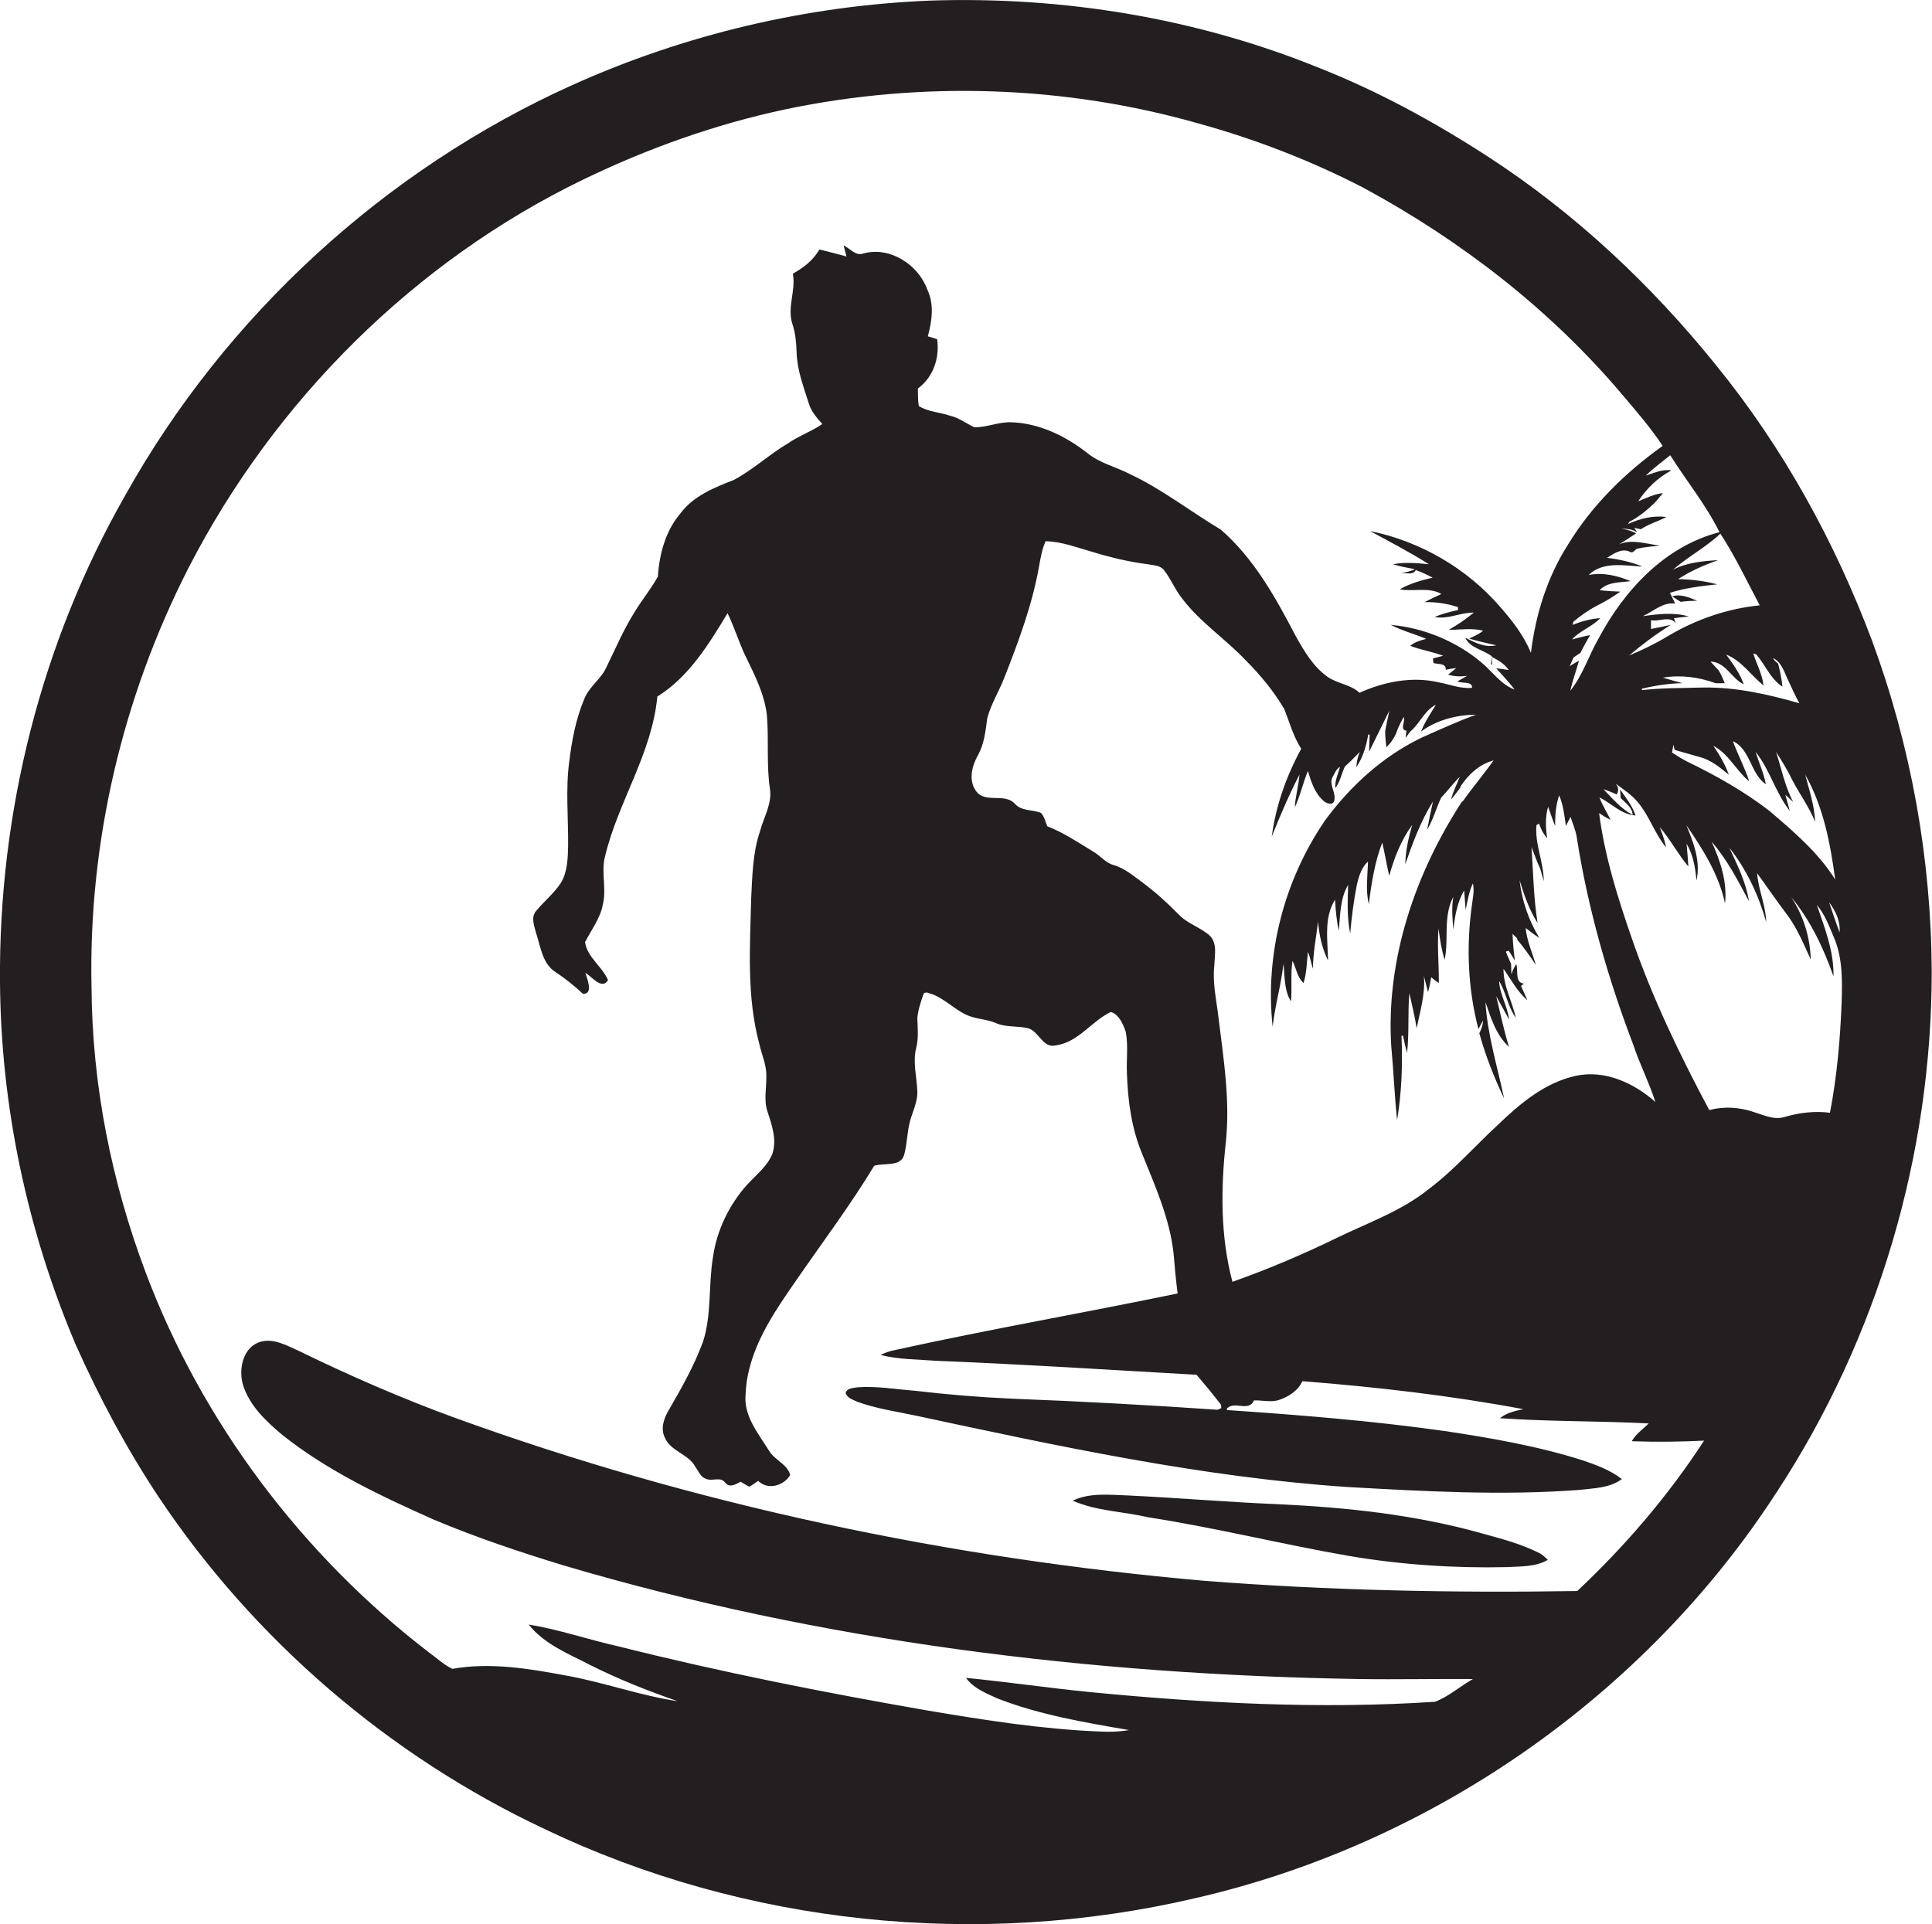 <?xml version="1.0" encoding="utf-8"?>
<!-- Generator: Adobe Illustrator 19.2.0, SVG Export Plug-In . SVG Version: 6.00 Build 0)  -->
<svg version="1.1" id="Layer_1" xmlns="http://www.w3.org/2000/svg" xmlns:xlink="http://www.w3.org/1999/xlink" x="0px" y="0px"
	 viewBox="0 0 662.8 660.2" enable-background="new 0 0 662.8 660.2" xml:space="preserve">
<g>
	<path fill="#231F20" d="M642.3,220c-12.8-34.1-30.5-66.3-53.5-94.6c-22.3-27.7-48.5-52.3-78.4-71.7c-18.2-11.8-37.4-22.3-57.6-30.3
		C410.6,6.2,364.7-1.3,319.2,0.2c-42.3,1.7-84.3,11.6-122.9,29C132,58.2,77.4,108.3,43,169.9C14.1,220.5-0.5,278.8,0,337
		c0.3,42.6,9.3,85,25.9,124.2c8.1,18.2,17.5,35.8,28.5,52.4c32.7,49,79,88.8,132.3,113.9c68.9,33,149,41.2,223.3,23.8
		c81.2-18.6,154.5-69.6,199.7-139.6c34.5-52.7,53.1-115.6,53-178.7C662.5,294.5,655.6,256.1,642.3,220z M629.6,301.8
		c-5.8-9.3-14.3-16.5-22.6-23.6c-8.7-6.7-18.3-12.1-28.2-16.9c-1.8-0.9-3.5-2-5.2-3.1c0.2-0.9,0.3-1.8,0.5-2.7
		c0.1,0.5,0.3,1.3,0.4,1.8c2.9,0.8,5.9,1.7,8.8,2.5c3.8,1,6.8,3.6,9.8,6c-1.3-3.6-3.2-6.8-5.3-9.9c5.3,2.8,7.8,8.5,12.3,12.2
		c-1.5-4.7-3.9-9.1-5.6-13.8c6.1,2.9,6,11.2,11.3,14.8c-0.7-3.9-2.4-7.4-3.5-11.1c4.9,6.1,6.8,14,11.7,20.2
		c-0.4-1.4-1.1-4.1-1.5-5.5c0.7,0.6,2,1.9,2.7,2.5c-2.9-5.4-4-11.4-5.9-17.2c2,3.1,3.9,6.2,5.5,9.5c2.5,4.9,5.9,9.4,7.9,14.5
		c-0.2-5.6-2-10.8-3.4-16.2C625.6,276.9,627.9,289.4,629.6,301.8z M631.1,319.9c-1.3-3.4-2.4-6.8-3.6-10.3
		C629.8,312.6,631.4,316.1,631.1,319.9z M613.5,233.5c1.2,2.6,2.4,5.3,3.8,7.8c-10.8-3.1-21.9-5.6-33.2-5.4
		c-6.9,0.2-13.9,0.1-20.8,0.9l0-0.5c4.6-1.1,9.2-1.8,13.9-1.9c-2.2-0.6-4.5-1.2-6.7-1.9c6-1,12.3-0.2,18,1.9c1.1,0.1,2.1,0,3.2,0
		c-0.6-1.5-1.2-3-2.1-4.4c-0.9-1-1.9-2-2.8-3c5.2,0.1,7.2,5.8,11.4,7.8c-1.3-3.8-3.7-7-6-10.2c5.3,2.1,8.5,7.1,12.8,10.6
		c-0.4-3.9-2.4-7.3-3.5-11c0.2,0.1,0.7,0.2,1,0.3c3.1,3.6,4.9,8.5,9,11.1c-0.3-2.7-0.8-5.3-1.5-7.9c-0.7-0.6-1.4-1.1-1.7-1.9
		C611.4,227.4,612.1,230.7,613.5,233.5z M603.7,207.7c-11.1,1.1-21.8,4.8-31.4,10.5c-4.3,2.6-8.8,4.8-13.4,6.7
		c4.5-3.8,9.3-7.4,14.3-10.5c-2.3,0.5-4.5,1-6.8,1.4c0-0.8,0-2.3,0-3c2.8,0.6,6.5-1.7,8.5,1.1c-0.2-0.4-0.5-1.3-0.6-1.8
		c1.7-0.2,3.4-0.4,5-0.6c-5.1-1.5-10.5-0.8-15.7-0.1c3.6-1.6,6.9-4.9,11.1-4.3c-0.6-1.2-1.2-2.5-1.8-3.7c5.3-1.7,10.7-2.3,16.2-2.9
		c-4.4-1.2-8.9-1.7-13.4-1.8c4.3-2.8,8.9-4.8,13.7-6.5c-5.3,0.3-10.7,0.8-15.5,3.3c5.2-4.5,11.3-7.7,16.3-12.4
		C595.3,190.9,599.3,199.4,603.7,207.7z M589.9,182.6c-18.7,4.8-32.7,19.9-41.5,36.5c-3.4,5.9-5.4,12.6-9.7,17.9
		c0.8-3.5,2-6.8,3-10.3c-1.1,0.6-2.2,1.2-3.2,1.9c0.4-1,0.9-2,1.3-3c0.8-0.5,1.6-1.1,2.4-1.6c1-2.1,2.2-4.1,3.3-6.1
		c-2.1,0.4-4.2,1-6.2,1.5c2.7-3,6.8-4.3,9.7-7.3c-3.3,0.2-6.5,1.1-9.5,2.3c0.1-0.3,0.2-0.8,0.3-1.1c2.5-2.1,5.2-4,8.1-5.5
		c2.8-1.4,5.4-3,8-4.8c-2.4-0.1-4.7-0.2-7.1-0.5l0.5-0.5c2.8-2.4,6.6-2.1,10.1-2.6c-4.5-1.9-9.6-3.1-14.4-2.1
		c4.9-4.8,12.3-3.2,18.5-2.9c-3.9-1.6-8.1-2.5-12.2-3c2.3-1.4,5-3.4,7.8-2.1c1,0.7,1.7-0.5,2.4-1c2.6-0.6,5.3-0.8,8-1.1
		c-4.6-0.5-9.6-2.4-14.1-0.4c2-1.2,4-2.5,5.9-3.8c-1.6-0.9-3.4-1.3-5.1-1.7c1.9,0.2,3.8,0.2,5.5,1.4c-0.3-0.4-0.8-1.2-1-1.6
		c0.5,0.1,1.6,0.4,2.2,0.5c2.7-1.8,5.9-2.7,8.8-4.2c-4.6-0.6-9,0.5-13.2,2.4c0.1-0.2,0.4-0.6,0.5-0.8c3.3-1.6,6-4,8.7-6.5
		c0.9-1.1,1.9-2.2,2.8-3.3c-3,0.3-5.7,1.7-8.5,2.8c2.9-4.4,6.7-8.1,11.4-10.6c-3.1-0.5-6,0.9-8.8,1.8c2.6-2.6,5.6-4.7,8.4-7
		C578.4,164.8,585.2,173.1,589.9,182.6z M418,349c-0.7-6-2.1-11.9-1.4-17.9c0.1-3.4,1.1-7.4-1.6-10.1c-3.3-2.9-7.7-4.1-10.7-7.3
		c-3.8-3.9-7.8-7.5-12.2-10.8c-3.2-2.3-6.2-5-10.1-6.1c-2.8-0.8-4.6-3.3-7.1-4.7c-5.1-3.1-10-6.4-15.6-8.6c-0.7-1.5-1-3.4-2.2-4.6
		c-3-1.2-6.7-0.5-9-3.2c-3.7-3.8-10.4,0.2-13.4-4.5c-2.5-3.7-1.2-8.5,0.8-12.1c2.2-3.9,2.6-8.4,3.2-12.7c1.3-4.9,4.1-9.3,5.9-14
		c4.9-12.5,9.6-25.1,11.9-38.3c0.5-2.8,1-5.7,2.2-8.4c5.6,0.1,10.8,2.2,16.2,3.7c6.2,1.9,12.5,3.4,18.9,4.2c1.9,0.4,4.2,0.3,5.5,2
		c2.4,3,3.8,6.7,6.2,9.7c6.2,8.2,14.9,13.9,21.9,21.3c5,5,9.6,10.6,13.2,16.7c1.8,4.6,3.1,9.4,5.8,13.6c-5.1,9.4-8.7,19.5-10.1,30.1
		c2.9-7.2,5.9-14.3,9.5-21.2c-0.3,3.8-1.4,7.4-1.6,11.2c1.9-4,2.8-8.4,4.5-12.5c1.1,3.8,2.4,7.8,5.5,10.4c0.9,0.8,3,1.5,3.5-0.1
		c0.8-2.7-1.7-5.3-0.7-7.9c0.8-1.3,1.3-3,2.7-3.8c-0.6,2.4-1.8,4.7-1.6,7.3c1.7-2.2,2.1-5,3.3-7.4c1.8-1.6,3.4-3.3,5.1-5
		c-0.7,1.7-1.1,3.4-1.2,5.2c2.3-3.3,3.4-7.2,4.1-11.2l0.5,0.1c-0.1,1.9-0.2,3.9-0.2,5.8c2.3-4.7,4.6-9.3,6.9-14
		c-0.4,2.3-1,4.6-1.4,7c0,1.8,0.2,3.7,0.4,5.5c1.8-1.7,3.2-3.9,3.9-6.3c0.6-1.4,1.3-2.8,2.1-4.1c0.6,1.3-1.5,4.5,0.9,4.7
		c-0.1,0.6-0.2,1.9-0.3,2.5c0.5-0.7,1.1-1.5,1.6-2.2c3.3-2.7,4.8-7.2,8.8-9.2c-1.8,3-3.8,5.9-5.1,9.2c5.4-4,12.2-5.7,18.9-5.8
		c-6.3,2.3-12.4,5.1-18.5,7.8c-13.4,6.4-24.7,16.7-33.4,28.6c-14,20.5-20.6,46-17.9,70.7c0.8-7.3,2.9-14.3,3.7-21.6
		c0.5,4.4,0.2,9.1,2.6,12.9c0.4-4.6-0.2-9.3,0.5-13.9c1.3,2.5,1.6,5.6,3.8,7.6c1.1-3.5,1.1-7.2,1.5-10.7c0.8,1.9,1.1,3.9,1.7,5.8
		c0.1-5.5,1.1-10.8,1.8-16.2c0.3,4.6,1.4,9.2,3.4,13.4c-0.1-7-1.5-14.7,2.4-20.9c0.2,3.5,0.5,7.1,1.3,10.6c0.5-5.3,0.4-11,3.2-15.7
		c-0.2,5.6-0.4,11.2,0.7,16.7c0.5-5.6,1.2-11.2,2.3-16.8c0.7-2.9,1.6-5.9,3.8-7.9c-0.1,4.9-0.9,9.8,0.3,14.6
		c0.9-7.2,2-14.3,4.6-21.1c0.9,3.8,1.5,7.6,2.4,11.4c1.7-6.2,4.1-12.3,7.9-17.5c-1.3,4.4-2.3,8.9-2.4,13.5
		c2.6-7.4,5.3-14.8,9.5-21.5c-0.7,3.2-1.4,6.5-2,9.7c2.1-3.5,3.1-7.4,4.8-11c2.2-2.3,4.1-4.9,6.4-7.2c-1,2.6-2.3,5.1-3,7.8
		c1.1-1.3,2.2-2.7,3.2-4.1l0-0.3c2.7-4.1,6.5-7.7,11.4-9c-3.4,4.8-7.3,9.4-10.7,14.2l0-0.3c-16.2,24.8-26.3,54.4-24.4,84.3
		c0.8,8.4,1.1,16.9,2,25.2c1.6-9.6,1.9-19.2,1.5-28.9c0.1,0,0.4,0,0.5-0.1c0.4,2,0.9,4,1.4,6c0.8-6.8,0.2-13.7,0.8-20.5
		c0.9,4,1.9,8,2.5,12c1.2-5.9,3-11.8,2.5-17.9c0.5,1.8,0.9,3.7,1.4,5.5c0.5-1.7,0.8-3.4,1.1-5.1c0.8,0.7,1.7,1.4,2.6,2
		c0.1-6.2-0.6-12.4-0.1-18.7c0.5,3.6,1,7.2,2.1,10.7c1.5-7.1-0.6-14.9,3-21.6c-0.7,3.7-0.3,7.5,0,11.3c0.5-4.6,1.3-9.4,3.7-13.5
		c0.2,2.2,0.3,4.5,0.5,6.7c0.7-3.1,1.1-6.2,2.5-9.1c0.6,2.6-0.1,5.3-0.4,7.9c-1.9,14-1.3,28.4,2.3,42.1c0.5-1,1-2,1.6-2.9
		c-0.1,1.5-0.6,3-1.3,4.3c2.1,7.7,5.1,15.2,8.5,22.4c-2.3-11-5.7-21.8-6.4-33.1c1.9,5.5,3.6,11.3,8.1,15.4c-1.8-5.7-3-11.6-4.4-17.4
		c1.1,2,3.3,6,4.4,8c-0.5-4.6-3.2-8.5-3.4-13.2c2.4,4,3,8.8,5.7,12.6c-1.2-5.7-4.3-10.9-4.2-16.8c2.6,3.7,4.7,7.8,8.2,10.8
		c-0.7-1.7-1.5-3.3-2.2-4.9c0.3-0.2,0.7-0.6,1-0.8c-3.2-0.4-1.9-4.4-2.6-6.7c-0.8,1.1-1.3,2.3-1.7,3.5c0-1.2-0.1-2.4-0.1-3.6
		c-0.6-1.4-1.3-2.8-1.8-4.2c0.3-0.1,0.8-0.2,1-0.3c0.5,0.8,1.6,2.5,2.1,3.4c-0.4-3.1-0.7-6.1-0.8-9.2c0.4,0.4,1.2,1.2,1.6,1.6l0,0.4
		c2.3,2.7,4.4,5.7,6.4,8.7c-1.2-4.2-3.1-8.3-3.5-12.7c1.5,1.2,3.1,2.4,4.7,3.4c-3.7-6-6-12.9-6.8-19.8c1.6,5.1,3.3,10.2,6.2,14.7
		c-1.4-8.6-1.5-17.4-2.1-26.1c1,2.5,1.8,5,3,7.5c0.4,1.4,0.8,2.8,1.2,4.2c0-6.5-3.1-12.6-2.5-19.2c0.2-0.1,0.7-0.4,0.9-0.5
		c0.6,1.8,1.5,3.6,2.8,5c-0.6-3.6-0.7-7.3,0.3-10.8c0.8,2.2,1.5,4.4,2.4,6.6c0-3.6,0.2-7.1,1.4-10.5c1.4,3.3,1.8,7,2.3,10.5
		c0.4-0.8,1.2-2.4,1.6-3.1c0.7,2.2,1.7,4.4,2.1,6.8c3.8,24.5,10.7,48.5,19.5,71.6c2.2,6.6,5.4,12.8,7.5,19.4
		c-7.3-6.5-17.3-11.1-27.2-9c-10.7,2.3-19.3,9.6-27,17c-7.9,7.3-15,15.5-23.7,22c-9.1,7.3-20.3,11.3-30.7,16.3
		c-11.9,5.8-24,11-36.5,15.4c-4.2-15.8-4-32.4-2.2-48.5C422,376.9,419.7,362.9,418,349z M541.1,545.9c-42.6,0.7-85.4-0.2-127.9-3.5
		c-87.8-7.7-174.8-26-257.6-56.1c-18-6.6-35.7-14.3-52.9-22.7c-4.3-1.9-9.1-4.8-14-3c-5.5,2.2-6.8,9.2-5.4,14.4
		c2.2,7.2,7.9,12.6,13.5,17.3c15.6,12.4,33.8,21,52,29.1c14.5,6.1,29.4,11.1,44.5,15.7c88.5,26.2,180.8,37.5,272.9,39
		c13,0.2,26.1-0.1,39.1,0c-4.4,2.5-8.3,6-13,7.8c-39.4,2.6-78.9,0.5-118.1-3.3c-14.3-1.4-28.5-3.5-42.8-4.9
		c2.6,3.6,6.9,5.3,10.9,7.1c14.4,5.6,29.8,8.2,45,10.8c-3.3,0.6-6.7,0.7-10.1,0.5c-19.8-0.8-39.4-3.9-59-7.2
		c-35.6-6.2-71-13.2-106-22c-10.3-2.3-20.4-5.8-30.8-7.5c5.3,6.8,13.8,10.1,21.3,14c9.6,4.8,19.6,8.8,29.8,12.3
		c-12.9-1.9-25.4-6.5-38.3-8.8c-12.8-2.4-26.1-4.6-39-2.3c-3-1.4-5.3-3.7-8-5.6c-43.6-33.5-78-79.1-97.3-130.6
		c-11.7-31.1-18.3-64.3-18.5-97.6c-1.1-49.7,10.6-99.5,33.2-143.8c29.4-57.3,77.4-105.3,135.5-133.4c22.1-10.7,45.4-19,69.4-24.1
		c46.8-9.8,95.9-8.2,141.8,4.9c19.5,5.4,38.4,12.7,56.4,22C501,82.4,531.6,106,556.2,135c4.9,5.8,10,11.6,14.2,18
		c-12.8,9.1-24.3,20.4-32.5,33.9c-7.1,11.1-11.1,24-12.7,37.1c-2.4-5.9-6.3-10.9-10.4-15.6c-11.5-13.4-27.6-22.7-44.8-26.2
		c6.8,3.7,13.6,7.2,20.2,11.4c-4.1-0.4-8.3-0.8-12.3,0c2.5,0.8,5,1.2,7.5,1.7c-1.5,0.8-3.2,1-4.8,1.4c1.7-0.3,4.1,0.8,5.1-1.1
		c2,0.7,3.9,1.6,5.8,2.6c-3.9,0.9-7.8,2-11.3,4c4.7,0.9,9.9-0.9,14.3,1.6c-1.9,0.9-3.9,1.8-5.8,2.8c3.9-0.1,7.8,0.5,11.5,1.7l0,1
		c-2.7,0.6-5.5,1.3-8,2.4c4.6,0.9,8.8-1.6,13.4-1.5c-2.7,2.2-5.5,4.2-8.6,5.9c3.9,0,7.9-0.7,11.8,0.3c-1.4,1.2-3.1,1.9-4.8,2.7
		c3,0.9,6.2,1.6,9.3,2.3c-3.8,0.9-7.3-0.9-10.6-2.6c1.6,3.6,6.2,4.1,9.1,6.4c-0.1,0.7-0.2,2.1-0.3,2.8l0.4,0c0-0.7-0.1-2-0.1-2.6
		c2.2,1.1,4.4,2.4,5.8,4.5c-1.1-0.2-3.2-0.5-4.3-0.6c2.1,2.4,4.4,4.7,6.3,7.3c-4.8-1.8-7.7-6.3-11.5-9.4c-8.7-7.3-19.8-11.8-31-12.8
		c3.9,2,8.1,3.1,12.2,4.8c-2,0.5-4,1.1-5.5,2.4c3.7,1.4,7.6,2,11.3,3.4c-1.2,0.3-2.4,0.6-3.5,0.9c0,0.4,0.1,1.2,0.2,1.6
		c1.5,0.5,4.3-0.1,4.2,2.3c0.9-0.2,2.7-0.5,3.6-0.6c-0.9,0.8-1.9,1.5-2.8,2.3c2.1,0.6,4.3,0.7,6.5,0.4c-0.8,0.5-2.5,1.4-3.3,1.9
		c1.4,0.8,5.2-0.2,5,2.2c-3.9,0.4-7.7-1.2-11.5-1.9c-9.1-2.1-18.7-0.2-27.1,3.6c-3.1-2.9-7.6-3.1-11-5.5c-4.9-3.5-8-8.8-10.9-14
		c-6.9-13.2-14.3-26.6-25.7-36.5c-10.4-6.2-19.9-13.7-30.9-18.9c-4.9-2.6-10.5-3.8-14.8-7.3c-7.4-5.8-16.3-10.2-25.8-10.6
		c-4.5-0.3-8.7,1.8-13.1,1.7c-2.8-1.4-5.3-3.3-8.4-4c-3.5-1.2-7.5-1.3-10.6-3.3c-0.3-2-0.3-4-0.3-6c5.3-3.9,7.5-10.5,6.6-16.9
		c-1-0.4-2.1-0.7-3.2-1c1.4-5.2,2.3-11-0.2-16.1c-3.1-8.6-13-14.9-22-12.3c-2.6,0.9-4.5-1.8-6.7-2.8c0.3,0.9,0.7,2.8,1,3.8
		c-3.1-0.8-6.2-1.7-9.3-2.4c-2.1,3.7-5.5,6.3-9.1,8.3c1.1,5.7-2,11.5-0.2,17.1c1.1,3.3,1.4,6.7,1.5,10.1c0.2,6,2.4,11.7,4.2,17.4
		c0.8,2.7,2.8,4.9,4.6,7c-3.8,2.6-8.2,4.1-11.9,6.7c-6.4,3.8-11.9,9-18.5,12.5c-6.7,2.6-13.9,5.5-18.3,11.5
		c-5.1,6-7.2,13.9-7.7,21.6c-2.3,4.2-5.3,7.8-7.8,11.9c-3.9,6.1-6.7,12.8-9.9,19.3c-1.8,4-5.8,6.5-7.5,10.7
		c-2.9,6.8-4.3,14.2-5.2,21.5c-1.3,9.6-0.3,19.4-0.4,29c-0.1,4.3-0.2,8.8-2.4,12.6c-2.4,3.7-5.9,6.5-8.7,9.9c-1.7,2.2-0.5,5,0.1,7.4
		c1.6,4.7,2.1,10.6,6.8,13.5c3.3,2.2,6.4,4.7,9.3,7.4c3.7,0.1,1.4-5.2,0.8-7.2c2.3,1.3,5.7,6,7.8,2.5c-2-4.7-7.1-7.8-7.9-13
		c2.1-4.2,5.2-8.1,6.1-12.9c1.4-5.5-0.7-11.2,0.8-16.7c4.5-18.7,16.1-35.2,17.9-54.7c10.8-6.7,17.7-18,24.1-28.6
		c2.3,4.7,3.8,9.7,6,14.4c3.2,6.6,6.7,13.3,7.5,20.7c0.7,8.3-0.2,16.6,1,24.9c0.9,5.3-2.1,10-3.4,14.9c-2.5,7.4-2.6,15.3-3,23
		c-0.4,16.6-1.6,33.6,2.8,49.9c0.8,3.7,2.5,7.2,2.4,11c0.1,4.1-1,8.4,0.5,12.5c1.5,4.6,3.2,9.6,1.5,14.4c-1.8,4.2-5.6,7.1-8.6,10.4
		c-6.2,6.9-10.4,15.7-11.7,24.8c-1.6,9.6-0.4,19.6-3.4,29c-3,8.2-7.3,15.8-11.7,23.4c-1.7,2.8-3,6.4-1.4,9.6c2,4.7,8,5.5,10.4,9.9
		c1.1,1.5,1.8,3.6,3.7,4.2c2.2,1,4.9-0.9,6.6,1.3c1.5,2,3.7,0.5,5.3-0.3c1,0.6,1.9,1.2,3,1.7c1.1-0.6,2-1.3,3-2
		c3.3,3.3,8.8,1.7,11-2c-1-3.8-5.4-5.1-7.3-8.4c-3.7-5.9-8.8-12-8-19.4c0.6-15,9.5-27.7,17.7-39.5c8.9-12.9,18.3-25.4,26.4-38.8
		c3.4-1.1,9.1,0.5,10.3-3.8c0.9-3.4,1-6.9,1.7-10.3c0.8-3.9,3-7.5,2.8-11.6c-0.2-4.9-1.6-9.8-0.4-14.7c0.9-3.4,0.5-6.9,0.4-10.3
		c0.3-2.9,1.2-5.7,2.2-8.4c0.9-0.9,2.2,0.2,3.2,0.3c4.1,1.7,7.3,5,11.2,6.9c3.3,1.6,7,1.5,10.3,2.9c3.5,1.6,7.5,0.9,11.1,1.8
		c3.8,1.1,5,6.9,9.4,5.9c7.8-1,12.3-8.3,19-11.5c2.8,0.9,4.2,4.2,5.1,6.8c0.9,4.6,0.2,9.4,0.4,14.1c0.3,9.6,1.6,19.3,5.4,28.2
		c4.4,10.9,9.3,21.9,10.6,33.7c0.4,4.6,0.8,9.2,1.4,13.8c-32.3,6.7-64.7,12.3-96.9,19.4c-1.7,0.3-3.4,0.9-5,1.7
		c6.2,1.6,12.6,1.5,19,2c29.8,1.2,59.6,3.1,89.4,4.8c2.9,3.4,5.7,6.8,8.4,10.3c0,0.3,0,0.8,0.1,1.1c-0.3,0.2-1,0.5-1.3,0.6
		c-23.5-1.6-47-2.9-70.6-3.8c-11-0.5-22.1-1.4-33-2.7c-6.7-0.5-13.3-1.7-20-1.2c-1.4,0.3-3.6,0.2-4,2c0.6,1.7,2.6,2.3,4.1,3
		c6.4,2.3,13.2,3.3,19.9,4.7c48.9,10.5,98,21.1,148,24.5c26.6,1.5,53.2,3,79.8,1c4.9-0.6,10.3-0.6,14.5-3.7
		c-3.9-3.1-8.7-4.8-13.3-6.4c-15.4-4.9-31.5-7.7-47.5-10.1c-24.8-3.5-49.7-5.5-74.7-7.2l0-0.5c2.6-2.8,7.5,1.3,9.3-2.8
		c2.8-0.1,5.7,0.7,8.4-0.1c3.4-1.1,6.7-3.2,8.2-6.5c25.4,2,50.7,4.9,75.8,9.6c-2.8,0.6-5.7,1.2-8,3.1c17,1.2,34,0.9,51,1.8
		c-2,2-4.4,3.6-5.8,6.1c8.3,0.3,16.5,0.2,24.8-0.2C572.4,513.1,557.6,530.4,541.1,545.9z M631.8,344c-0.5,12.7-1.6,25.3-4,37.8
		c-5.3-0.7-10.7,0-15.8,1.5c-3.5,1-6.9-0.7-10.2-1.7c-4.9-1.7-10.4-2.1-15.4-0.7c-10.1-18.9-19.5-38.4-26.5-58.7
		c-4.9-14.1-9.4-28.4-11.3-43.2c1.2,0.8,2.5,1.6,3.9,2.3c-1.2-2.6-2.8-5-3.8-7.7c4.1,2,7.5,5.9,12.4,6.2c-1.1-3.3-3.3-6.1-5.3-8.9
		c0,0.7,0.2,2.2,0.2,2.9c1.6,1.7,4,3.2,4.1,5.8c-4-2.1-6.9-5.6-10-8.8c1.5,0.5,3.1,1.1,4.5,1.8c0.8-1.2,0.7-2.5-0.3-3.7
		c2.7,2,5.5,3.8,7.7,6.5c3.9,4.7,5.7,10.7,9.6,15.4c-0.5-2.4-1.3-4.7-2.2-7c3.6,4.2,6.2,9.2,9.8,13.5c-0.1-2.6-0.4-5.2-0.6-7.8
		c2.3,3.8,3,8.3,3.4,12.6c1.5-6.4-1-13.1-3.5-19c5.7,8.3,11.2,17,13.3,26.9c0.8-7.4-1.6-14.6-4.6-21.2c5.3,6.1,9,13.3,12.8,20.4
		c-1-6.5-4-12.4-6.7-18.3c5.9,7.5,10,16.2,12.6,25.4c-0.1-5.7-2.7-11-3.1-16.7c3.5,4.8,6.8,9.7,10.4,14.4c3.4,4.6,5.6,10,8,15.2
		c-0.2-7.6-2.5-15-6.7-21.4c6.6,8,11.1,17.5,14.5,27.2c0.2-8.5-3-16.6-5.7-24.5c2.8,3.3,4.3,7.5,6,11.5
		C632.2,329,632,336.7,631.8,344z"/>
	<path fill="#231F20" d="M573.7,204.6c0.9,0.7,1.9,1.3,2.9,1.9c1.8-0.3,3.7-0.3,5.6-0.4C579.5,205,576.6,203.7,573.7,204.6z"/>
	<path fill="#231F20" d="M508.3,526.1c-22.8-6.4-46.4-8.9-70-10c-17.2-0.7-34.4-2.2-51.6-3c-6.2-0.2-12.9-1-18.7,1.8
		c8.2,3.6,17.3,3.7,25.9,5.7c23.2,3.6,46,9.3,69.1,13.3c17.8,3,35.9,4.2,53.9,3.8c4.8-0.3,9.9,0,14.1-2.5c-1-0.9-2-2-3.3-2.5
		C521.5,529.6,514.8,527.9,508.3,526.1z"/>
</g>
</svg>
